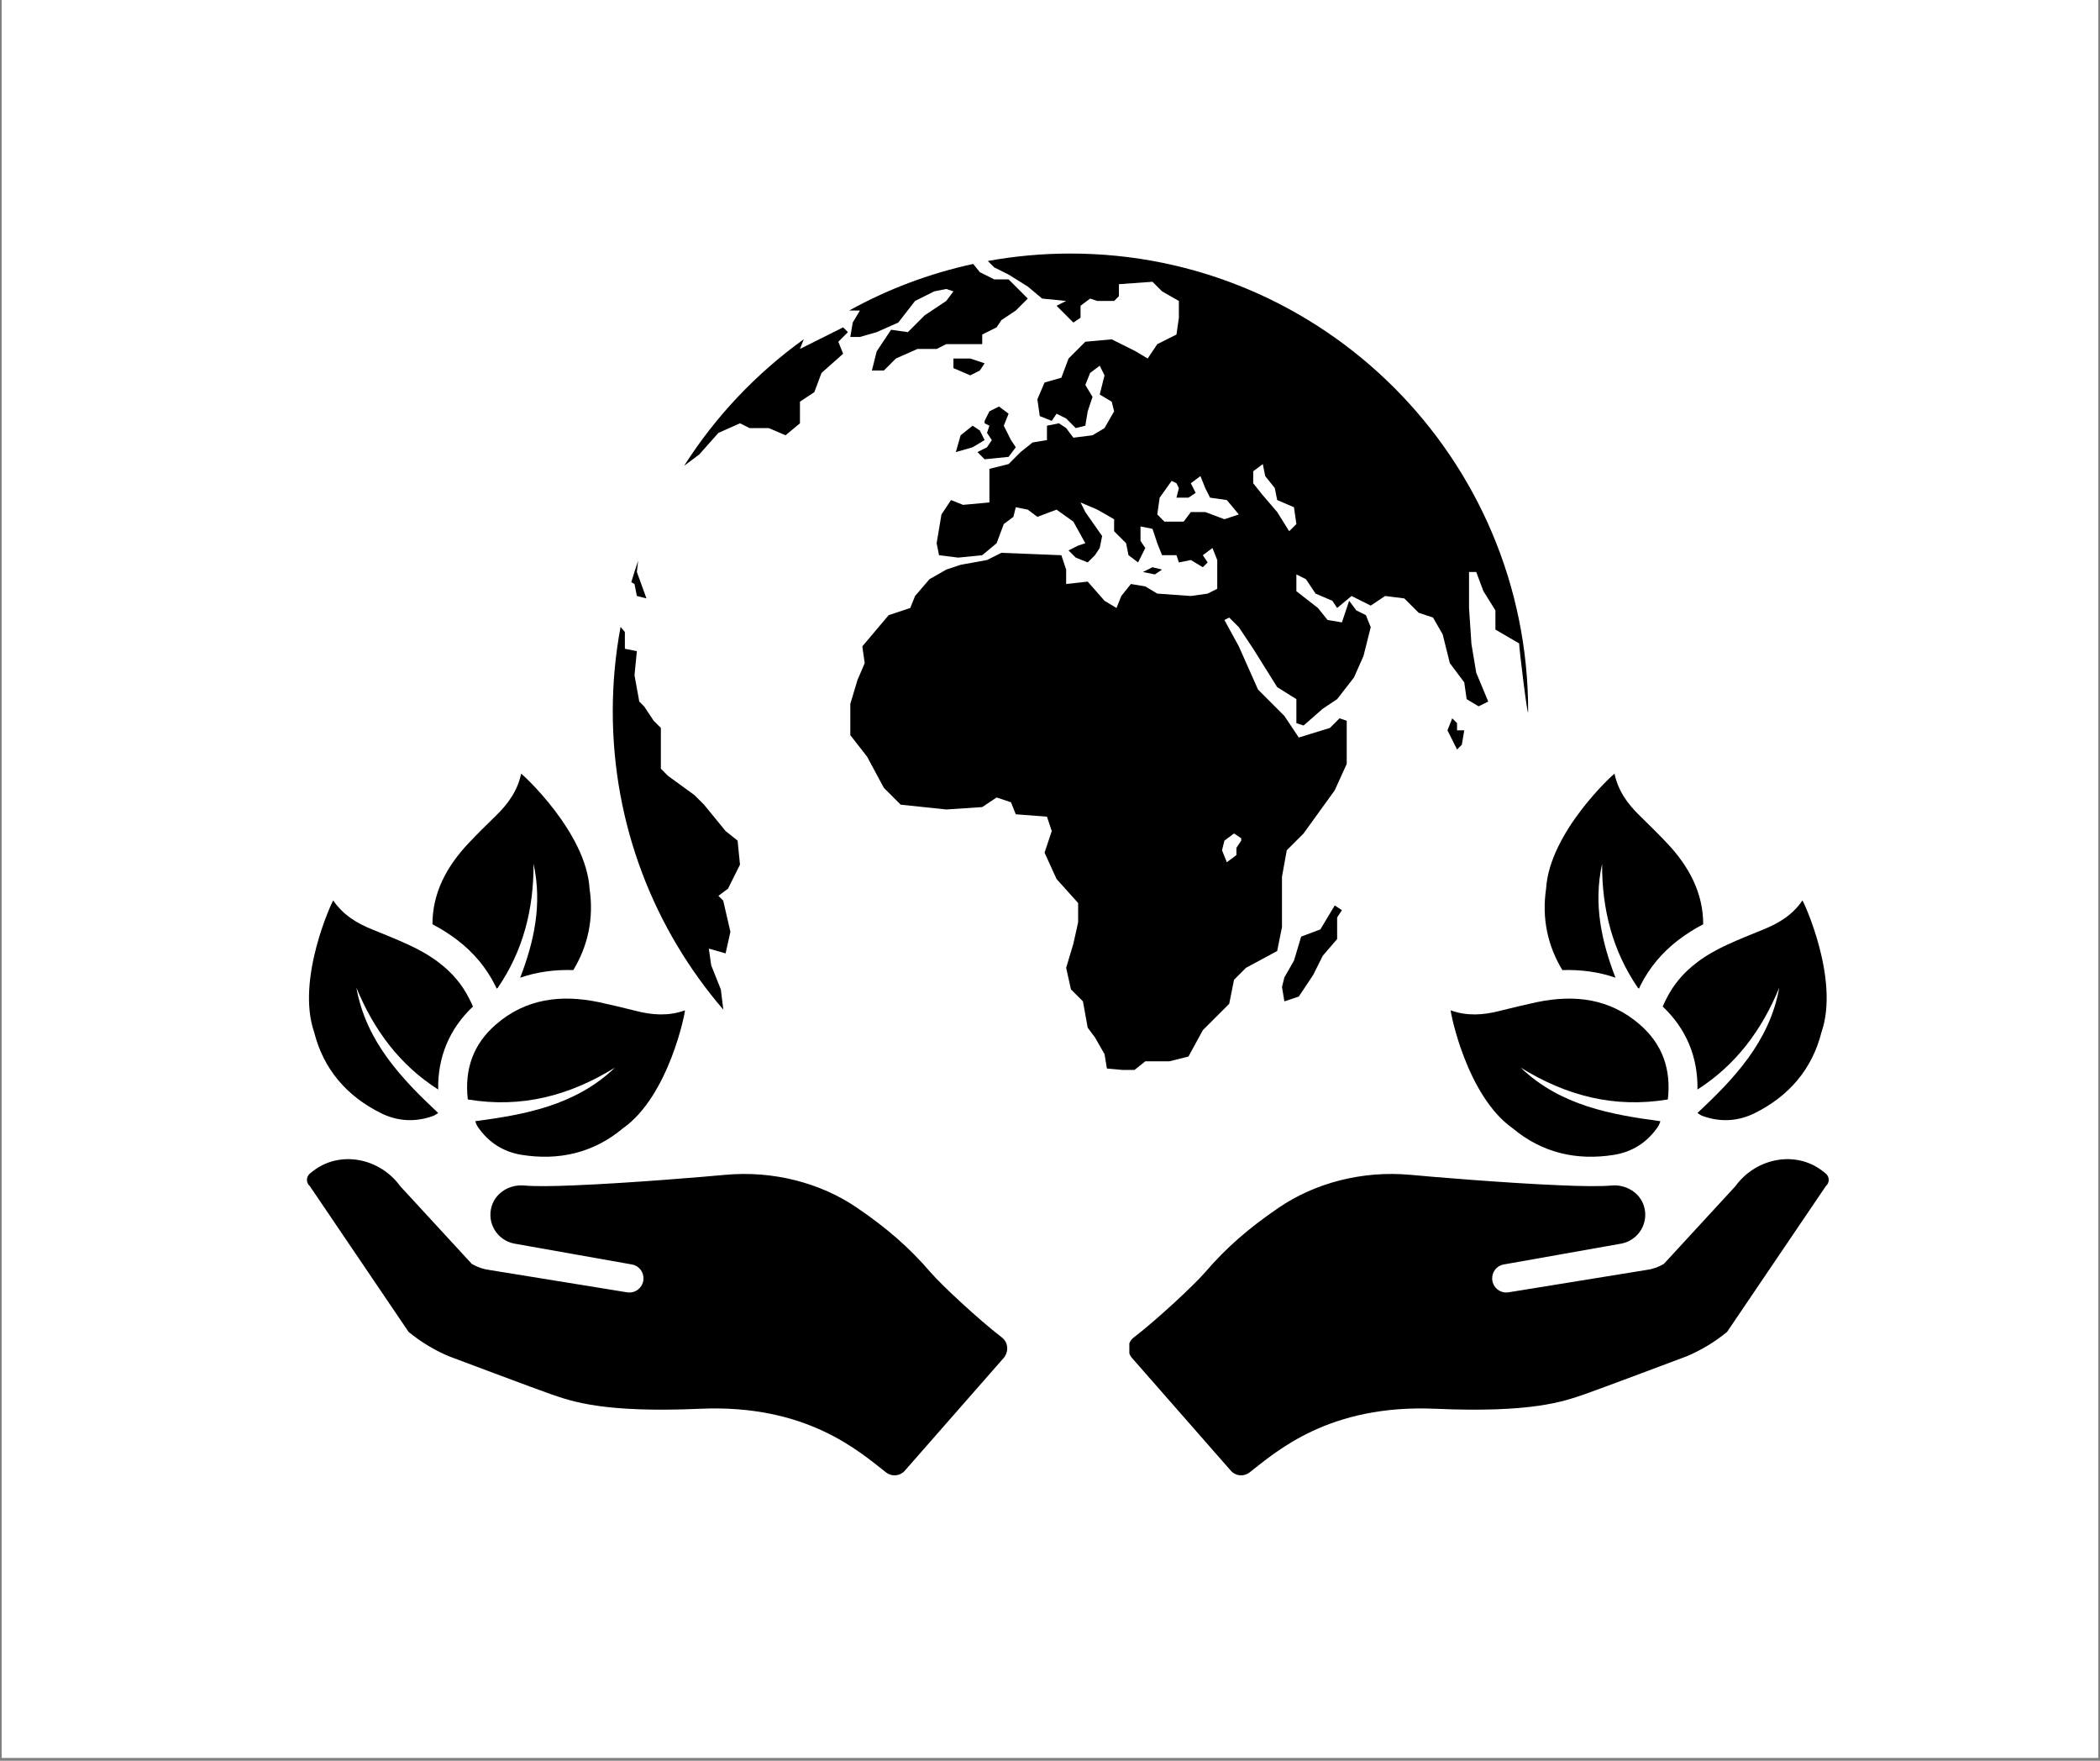 <svg xmlns="http://www.w3.org/2000/svg" xmlns:xlink="http://www.w3.org/1999/xlink" width="940" zoomAndPan="magnify" viewBox="0 0 705 591" height="788" preserveAspectRatio="xMidYMid meet" version="1.0"><rect x="0" y="0" width="705" height="591" fill="#808080" stroke="none"/><defs><clipPath id="2743e7a987"><path d="M 0.594 0 L 704.402 0 L 704.402 590 L 0.594 590 Z M 0.594 0 " clip-rule="nonzero"/></clipPath><clipPath id="87adcda7d6"><path d="M 103.023 389 L 338.125 389 L 338.125 495.375 L 103.023 495.375 Z M 103.023 389 " clip-rule="nonzero"/></clipPath><clipPath id="ab219f066e"><path d="M 103.023 302 L 159 302 L 159 376 L 103.023 376 Z M 103.023 302 " clip-rule="nonzero"/></clipPath><clipPath id="45cb61cb48"><path d="M 145 259.523 L 199 259.523 L 199 332 L 145 332 Z M 145 259.523 " clip-rule="nonzero"/></clipPath><clipPath id="d721c40464"><path d="M 379.137 259.523 L 614 259.523 L 614 495.375 L 379.137 495.375 Z M 379.137 259.523 " clip-rule="nonzero"/></clipPath><clipPath id="9cdba27e61"><path d="M 0.137 130 L 234.945 130 L 234.945 236.375 L 0.137 236.375 Z M 0.137 130 " clip-rule="nonzero"/></clipPath><clipPath id="3169d75e38"><path d="M 179 43 L 234.945 43 L 234.945 117 L 179 117 Z M 179 43 " clip-rule="nonzero"/></clipPath><clipPath id="2864654f08"><path d="M 139 0.523 L 193 0.523 L 193 73 L 139 73 Z M 139 0.523 " clip-rule="nonzero"/></clipPath><clipPath id="5a30208334"><rect x="0" width="235" y="0" height="237"/></clipPath><clipPath id="bcebb71ed8"><path d="M 205.715 210 L 249 210 L 249 339 L 205.715 339 Z M 205.715 210 " clip-rule="nonzero"/></clipPath><clipPath id="a861ac51c7"><path d="M 285 85.078 L 513.445 85.078 L 513.445 359.113 L 285 359.113 Z M 285 85.078 " clip-rule="nonzero"/></clipPath></defs><g clip-path="url(#2743e7a987)"><path fill="#ffffff" d="M 0.594 0 L 704.406 0 L 704.406 590 L 0.594 590 Z M 0.594 0 " fill-opacity="1" fill-rule="nonzero"/><path fill="#ffffff" d="M 0.594 0 L 704.406 0 L 704.406 590 L 0.594 590 Z M 0.594 0 " fill-opacity="1" fill-rule="nonzero"/></g><g clip-path="url(#87adcda7d6)"><path fill="#000000" d="M 336.328 448.895 C 328.758 443.129 315.922 431.152 312.523 427.184 C 305.207 418.664 297.699 412.195 287.754 405.406 C 275.5 397.016 259.586 392.852 243.48 394.324 C 238.09 394.84 211.977 397.078 192.984 397.848 C 185.797 398.168 179.57 398.234 175.98 397.914 C 171.23 397.465 166.48 400.219 165.07 404.828 C 163.34 410.531 166.93 416.23 172.516 417.383 L 191.637 420.777 L 212.23 424.43 C 214.605 424.875 216.211 427.055 216.02 429.488 C 215.762 432.18 213.324 434.164 210.629 433.777 L 164.43 426.285 C 162.312 426.031 160.258 425.324 158.398 424.234 L 134.336 398.105 C 127.789 389.074 115.148 386.129 105.973 392.406 C 105.332 392.852 104.691 393.363 104.051 393.879 C 102.703 395.031 102.703 397.016 104.051 398.168 L 137.16 447.035 C 141.199 450.367 145.758 453.121 150.57 455.172 C 150.57 455.172 180.855 466.57 185.027 467.98 C 192.086 470.414 202.734 474.258 235.012 472.848 C 270.945 471.246 288.59 487.324 297.508 494.238 C 299.434 495.715 302.129 495.457 303.73 493.664 C 310.66 485.723 329.398 464.395 337.098 455.621 C 338.703 453.504 338.445 450.496 336.328 448.895 Z M 336.328 448.895 " fill-opacity="1" fill-rule="nonzero"/></g><path fill="#000000" d="M 206.457 358.332 C 191.25 367.746 175.082 372.039 157.051 369.027 C 155.895 358.906 158.848 350.516 166.418 343.922 C 176.492 335.145 188.363 333.738 201.004 336.363 C 205.176 337.258 209.41 338.285 213.516 339.309 C 218.969 340.719 224.488 341.102 229.941 339.117 C 230.133 339.5 224.617 367.809 209.152 378.699 C 199.27 386.961 187.656 389.652 175.016 387.602 C 168.855 386.578 163.914 383.375 160.387 378.188 C 159.875 377.418 159.617 376.52 159.551 376.328 C 175.785 374.152 193.047 371.203 206.457 358.332 Z M 206.457 358.332 " fill-opacity="1" fill-rule="nonzero"/><g clip-path="url(#ab219f066e)"><path fill="#000000" d="M 119.641 331.496 C 122.914 349.812 135.168 362.367 147.105 373.574 C 146.977 373.637 146.207 374.277 145.309 374.598 C 139.406 376.711 133.5 376.395 127.918 373.637 C 116.434 367.938 108.605 358.906 105.461 346.418 C 99.301 328.613 111.559 302.418 111.879 302.227 C 115.148 307.094 119.836 309.91 125.094 312.023 C 129.074 313.625 133.051 315.227 136.965 317.02 C 140.75 318.75 144.281 320.734 147.359 323.105 C 151.66 326.371 155.125 330.344 157.562 335.273 C 158.012 336.105 158.398 336.938 158.781 337.836 C 150.891 345.266 146.91 354.809 147.105 365.695 C 134.27 357.5 125.543 345.844 119.641 331.496 Z M 119.641 331.496 " fill-opacity="1" fill-rule="nonzero"/></g><g clip-path="url(#45cb61cb48)"><path fill="#000000" d="M 197.922 298.254 C 196.77 279.359 175.336 259.762 174.953 259.699 C 173.734 265.461 170.523 269.883 166.418 273.852 C 163.34 276.863 160.258 279.871 157.305 283.012 C 149.863 290.891 145.18 299.793 145.18 310.23 C 148.258 311.832 150.953 313.562 153.391 315.418 C 158.977 319.648 163.273 324.836 166.227 330.727 C 166.418 331.047 166.547 331.496 166.738 331.816 C 166.867 331.75 166.93 331.688 167.059 331.625 C 175.594 319.199 179.188 305.234 179.121 289.93 C 182.137 303.699 179.188 316.316 174.633 328.164 C 180.148 326.242 186.117 325.41 192.469 325.602 C 197.41 317.406 199.398 308.246 197.922 298.254 Z M 197.922 298.254 " fill-opacity="1" fill-rule="nonzero"/></g><g clip-path="url(#d721c40464)"><g transform="matrix(1, 0, 0, 1, 379, 259)"><g clip-path="url(#5a30208334)"><g clip-path="url(#9cdba27e61)"><path fill="#000000" d="M 1.641 189.895 C 9.211 184.129 22.047 172.152 25.445 168.184 C 32.762 159.664 40.27 153.195 50.215 146.406 C 62.469 138.016 78.383 133.852 94.488 135.324 C 99.879 135.84 125.992 138.078 144.988 138.848 C 152.172 139.168 158.398 139.234 161.992 138.914 C 166.738 138.465 171.488 141.219 172.898 145.828 C 174.633 151.531 171.039 157.23 165.457 158.383 L 146.336 161.777 L 125.738 165.43 C 123.363 165.875 121.758 168.055 121.953 170.488 C 122.207 173.18 124.645 175.164 127.34 174.777 L 173.539 167.285 C 175.656 167.031 177.711 166.324 179.57 165.234 L 203.633 139.105 C 210.18 130.074 222.82 127.129 231.996 133.406 C 232.637 133.852 233.277 134.363 233.922 134.879 C 235.27 136.031 235.27 138.016 233.922 139.168 L 200.812 188.035 C 196.77 191.367 192.211 194.121 187.398 196.172 C 187.398 196.172 157.113 207.57 152.945 208.98 C 145.887 211.414 135.234 215.258 102.957 213.848 C 67.027 212.246 49.379 228.324 40.461 235.238 C 38.535 236.715 35.84 236.457 34.238 234.664 C 27.309 226.723 8.57 205.395 0.871 196.621 C -0.734 194.504 -0.477 191.496 1.641 189.895 Z M 1.641 189.895 " fill-opacity="1" fill-rule="nonzero"/></g><path fill="#000000" d="M 131.512 99.332 C 146.719 108.746 162.891 113.039 180.918 110.027 C 182.074 99.906 179.121 91.516 171.551 84.922 C 161.477 76.145 149.605 74.738 136.965 77.363 C 132.797 78.258 128.559 79.285 124.453 80.309 C 119 81.719 113.48 82.102 108.027 80.117 C 107.836 80.5 113.352 108.809 128.816 119.699 C 138.699 127.961 150.312 130.652 162.953 128.602 C 169.113 127.578 174.055 124.375 177.582 119.188 C 178.098 118.418 178.352 117.52 178.418 117.328 C 162.184 115.152 144.922 112.203 131.512 99.332 Z M 131.512 99.332 " fill-opacity="1" fill-rule="nonzero"/><g clip-path="url(#3169d75e38)"><path fill="#000000" d="M 218.328 72.496 C 215.055 90.812 202.801 103.367 190.863 114.574 C 190.992 114.637 191.762 115.277 192.66 115.598 C 198.566 117.711 204.469 117.395 210.051 114.637 C 221.535 108.938 229.363 99.906 232.508 87.418 C 238.668 69.613 226.414 43.418 226.094 43.227 C 222.82 48.094 218.137 50.91 212.875 53.023 C 208.895 54.625 204.918 56.227 201.004 58.02 C 197.219 59.75 193.688 61.734 190.609 64.105 C 186.309 67.371 182.844 71.344 180.406 76.273 C 179.957 77.105 179.57 77.938 179.188 78.836 C 187.078 86.266 191.059 95.809 190.863 106.695 C 203.699 98.5 212.426 86.844 218.328 72.496 Z M 218.328 72.496 " fill-opacity="1" fill-rule="nonzero"/></g><g clip-path="url(#2864654f08)"><path fill="#000000" d="M 140.047 39.254 C 141.199 20.359 162.633 0.762 163.016 0.699 C 164.238 6.461 167.445 10.883 171.551 14.852 C 174.633 17.863 177.711 20.871 180.664 24.012 C 188.105 31.891 192.789 40.793 192.789 51.23 C 189.711 52.832 187.016 54.562 184.578 56.418 C 178.996 60.648 174.695 65.836 171.742 71.727 C 171.551 72.047 171.422 72.496 171.23 72.816 C 171.102 72.75 171.039 72.688 170.91 72.625 C 162.375 60.199 158.781 46.234 158.848 30.93 C 155.832 44.699 158.781 57.316 163.34 69.164 C 157.82 67.242 151.852 66.41 145.5 66.602 C 140.559 58.406 138.57 49.246 140.047 39.254 Z M 140.047 39.254 " fill-opacity="1" fill-rule="nonzero"/></g></g></g></g><path fill="#000000" d="M 338.598 153.348 L 341.012 150.129 L 339.402 147.711 L 336.984 142.879 L 338.598 138.859 L 335.379 136.441 L 332.16 138.051 L 330.547 141.273 L 330.547 142.078 L 332.16 142.879 L 331.352 145.297 L 332.965 147.711 L 331.352 150.129 L 328.133 151.738 L 330.547 154.156 L 338.598 153.348 " fill-opacity="1" fill-rule="nonzero"/><path fill="#000000" d="M 234.742 152.543 L 241.18 145.297 L 248.426 142.078 L 251.652 143.688 L 258.09 143.688 L 263.723 146.098 L 268.555 142.078 L 268.555 134.828 L 273.387 131.609 L 275.801 125.168 L 283.051 118.73 L 281.438 114.703 L 284.656 111.484 L 283.051 109.871 L 275 113.898 L 268.555 117.117 L 269.859 113.852 C 253.906 125.312 240.23 139.746 229.664 156.352 L 234.742 152.543 " fill-opacity="1" fill-rule="nonzero"/><path fill="#000000" d="M 211.93 195.402 L 213.008 196.02 L 213.809 200.043 L 217.027 200.852 L 213.809 191.992 L 214.227 188.227 C 213.406 190.598 212.637 192.984 211.93 195.402 " fill-opacity="1" fill-rule="nonzero"/><g clip-path="url(#bcebb71ed8)"><path fill="#000000" d="M 241.988 332.082 L 238.77 324.031 L 237.961 318.391 L 243.594 320.004 L 245.207 312.758 L 242.793 302.289 L 241.18 300.68 L 244.406 298.27 L 248.426 290.211 L 247.625 282.16 L 243.594 278.941 L 236.355 270.082 L 233.129 266.863 L 224.277 260.426 L 221.859 258.012 L 221.859 244.324 L 219.445 241.91 L 216.227 237.078 L 214.613 235.469 L 213.008 226.613 L 213.809 218.562 L 209.781 217.754 L 209.781 212.121 L 208.332 210.43 C 206.621 219.609 205.715 229.074 205.715 238.746 C 205.715 277.012 219.703 311.996 242.836 338.891 L 241.988 332.082 " fill-opacity="1" fill-rule="nonzero"/></g><path fill="#000000" d="M 288.684 104.234 L 286.27 108.262 L 285.461 113.094 L 288.684 113.094 L 294.32 111.484 L 301.566 108.262 L 307.199 101.016 L 313.637 97.797 L 317.668 96.988 L 320.082 97.797 L 317.668 101.016 L 310.418 105.848 L 304.785 111.484 L 299.148 110.68 L 294.32 117.922 L 292.707 124.363 L 296.734 124.363 L 300.758 120.336 L 308.004 117.117 L 314.445 117.117 L 317.668 115.512 L 329.746 115.512 L 329.746 112.285 L 334.574 109.871 L 336.184 107.453 L 341.012 104.234 L 345.043 100.215 L 338.598 93.77 L 333.766 93.77 L 328.941 91.355 L 326.723 88.586 C 311.938 91.785 297.938 97.113 285.07 104.234 L 288.684 104.234 " fill-opacity="1" fill-rule="nonzero"/><path fill="#000000" d="M 328.941 124.363 L 330.547 121.949 L 325.715 120.336 L 320.082 120.336 L 320.082 123.562 L 325.715 125.977 L 328.941 124.363 " fill-opacity="1" fill-rule="nonzero"/><path fill="#000000" d="M 330.547 147.711 L 328.941 144.492 L 326.52 142.879 L 322.496 146.098 L 320.887 151.738 L 326.52 150.129 L 330.547 147.711 " fill-opacity="1" fill-rule="nonzero"/><path fill="#000000" d="M 390.125 191.188 L 386.906 190.383 L 383.688 191.992 L 387.707 192.801 L 390.125 191.188 " fill-opacity="1" fill-rule="nonzero"/><path fill="#000000" d="M 487.543 241.102 L 485.934 245.129 L 489.152 251.566 L 490.762 249.961 L 491.57 245.129 L 489.152 245.129 L 489.152 242.715 L 487.543 241.102 " fill-opacity="1" fill-rule="nonzero"/><path fill="#000000" d="M 440.848 327.25 L 444.066 320.805 L 448.898 315.172 L 448.898 307.926 L 450.508 305.508 L 448.094 303.902 L 443.262 311.953 L 436.82 314.367 L 434.41 322.418 L 431.184 328.055 L 430.383 331.273 L 431.184 336.105 L 436.016 334.492 L 440.848 327.25 " fill-opacity="1" fill-rule="nonzero"/><g clip-path="url(#a861ac51c7)"><path fill="#000000" d="M 432.797 178.305 L 428.77 171.863 L 423.938 166.227 L 420.719 162.207 L 420.719 158.176 L 423.938 155.762 L 424.746 159.789 L 427.965 163.812 L 428.77 167.84 L 434.41 170.254 L 435.211 175.891 Z M 411.055 174.277 L 404.617 171.863 L 399.785 171.863 L 397.371 175.086 L 390.926 175.086 L 388.516 172.672 L 389.32 167.035 L 393.348 161.395 L 394.957 162.207 L 395.766 163.812 L 394.957 167.035 L 398.984 167.035 L 401.398 165.426 L 399.785 162.207 L 403.004 159.789 L 404.617 163.812 L 406.23 167.035 L 411.863 167.84 L 415.887 172.672 Z M 414.281 279.746 L 416.691 281.359 L 416.691 282.16 L 415.082 284.578 L 415.082 286.992 L 411.863 289.41 L 410.254 285.387 L 411.055 282.16 Z M 359.367 85.102 C 349.895 85.102 340.625 85.961 331.625 87.602 L 333.766 89.746 L 338.598 92.156 L 345.043 96.184 L 349.867 100.215 L 357.922 101.016 L 354.703 102.629 L 360.34 108.262 L 362.754 106.652 L 362.754 102.629 L 365.973 100.215 L 368.391 101.016 L 374.023 101.016 L 375.637 99.406 L 375.637 95.383 L 386.906 94.574 L 390.125 97.797 L 395.766 101.016 L 395.766 106.652 L 394.957 112.285 L 388.516 115.512 L 385.293 120.336 L 381.27 117.922 L 373.219 113.898 L 364.359 114.703 L 358.727 120.336 L 356.312 126.781 L 350.676 128.391 L 348.262 134.027 L 349.062 139.66 L 353.09 141.273 L 354.703 138.859 L 357.922 140.465 L 361.141 143.688 L 364.359 142.879 L 365.164 138.051 L 366.777 133.219 L 364.359 129.195 L 365.973 125.168 L 369.191 122.75 L 370.805 125.977 L 369.191 132.414 L 373.219 134.828 L 374.023 138.051 L 370.805 143.688 L 366.777 146.098 L 360.34 146.91 L 357.922 143.688 L 355.508 142.078 L 351.48 142.879 L 351.48 147.711 L 346.648 148.516 L 342.625 151.738 L 338.598 155.762 L 332.16 157.375 L 332.16 168.645 L 323.301 169.453 L 319.277 167.84 L 316.059 172.672 L 314.445 182.332 L 315.25 186.355 L 321.695 187.16 L 329.746 186.355 L 334.574 182.332 L 336.984 175.891 L 340.211 173.477 L 341.012 170.254 L 345.043 171.059 L 348.262 173.477 L 354.703 171.059 L 360.34 175.086 L 364.359 182.332 L 361.945 183.137 L 358.727 184.742 L 361.141 187.16 L 365.164 188.773 L 367.586 186.355 L 369.191 183.941 L 370 179.918 L 364.359 171.863 L 362.754 168.645 L 368.391 171.059 L 374.023 174.277 L 374.023 178.305 L 378.047 182.332 L 378.855 186.355 L 382.074 188.773 L 384.488 183.941 L 382.883 181.523 L 382.883 176.695 L 386.906 177.504 L 388.516 182.332 L 390.125 186.355 L 394.957 186.355 L 395.766 188.773 L 399.785 187.969 L 403.809 190.383 L 405.422 188.773 L 403.809 186.355 L 407.035 183.941 L 408.645 187.969 L 408.645 197.625 L 405.422 199.238 L 399.785 200.043 L 388.516 199.238 L 384.488 196.82 L 379.656 196.02 L 376.438 200.043 L 374.828 204.07 L 370.805 201.652 L 365.164 195.215 L 357.922 196.02 L 357.922 191.188 L 356.312 186.355 L 336.184 185.555 L 331.352 187.969 L 322.496 189.574 L 317.668 191.188 L 312.031 194.406 L 307.199 200.043 L 305.586 204.07 L 298.34 206.484 L 289.488 216.949 L 290.297 222.586 L 287.875 228.219 L 285.461 236.27 L 285.461 246.742 L 291.098 253.984 L 296.734 264.449 L 302.367 270.082 L 317.668 271.695 L 329.746 270.891 L 334.574 267.672 L 339.402 269.281 L 341.012 273.309 L 351.48 274.113 L 353.09 278.941 L 350.676 286.191 L 354.703 295.043 L 361.945 303.094 L 361.945 309.539 L 360.34 316.785 L 357.922 324.836 L 359.531 332.082 L 363.559 336.105 L 365.164 344.961 L 367.586 348.184 L 370.805 353.816 L 371.609 358.648 L 380.469 359.449 L 384.488 356.23 L 392.539 356.23 L 398.984 354.621 L 403.809 345.766 L 408.645 340.934 L 412.668 336.914 L 414.281 328.855 L 418.305 324.836 L 428.77 319.199 L 430.383 311.148 L 430.383 294.238 L 431.988 285.387 L 437.629 279.746 L 448.094 265.258 L 452.117 256.398 L 452.117 241.91 L 449.699 241.102 L 446.48 244.324 L 436.016 247.547 L 431.184 240.297 L 422.332 231.438 L 415.887 216.949 L 411.055 208.098 L 412.668 207.289 L 415.887 210.508 L 420.719 217.754 L 424.746 224.199 L 428.77 230.637 L 435.211 234.664 L 435.211 242.715 L 437.629 243.516 L 444.066 237.883 L 448.898 234.664 L 454.531 227.418 L 457.75 220.168 L 460.172 210.508 L 458.559 206.484 L 455.336 204.871 L 452.926 201.652 L 452.117 204.07 L 450.508 208.898 L 445.68 208.098 L 442.453 204.07 L 435.211 198.434 L 435.211 192.801 L 438.43 194.406 L 441.648 199.238 L 447.289 201.652 L 448.898 204.07 L 453.727 200.043 L 460.172 203.266 L 464.996 200.043 L 471.441 200.852 L 476.273 205.68 L 481.098 207.289 L 484.324 212.922 L 486.738 222.586 L 491.57 229.027 L 492.375 234.664 L 496.395 237.078 L 499.621 235.469 L 495.594 225.805 L 493.984 216.148 L 493.176 204.07 L 493.176 191.992 L 495.594 191.992 L 498.008 198.434 L 502.035 204.871 L 502.035 211.316 L 510.023 215.973 C 509.82 216.398 513.02 242.473 513.02 238.746 C 513.02 153.891 444.223 85.102 359.367 85.102 " fill-opacity="1" fill-rule="nonzero"/></g></svg>